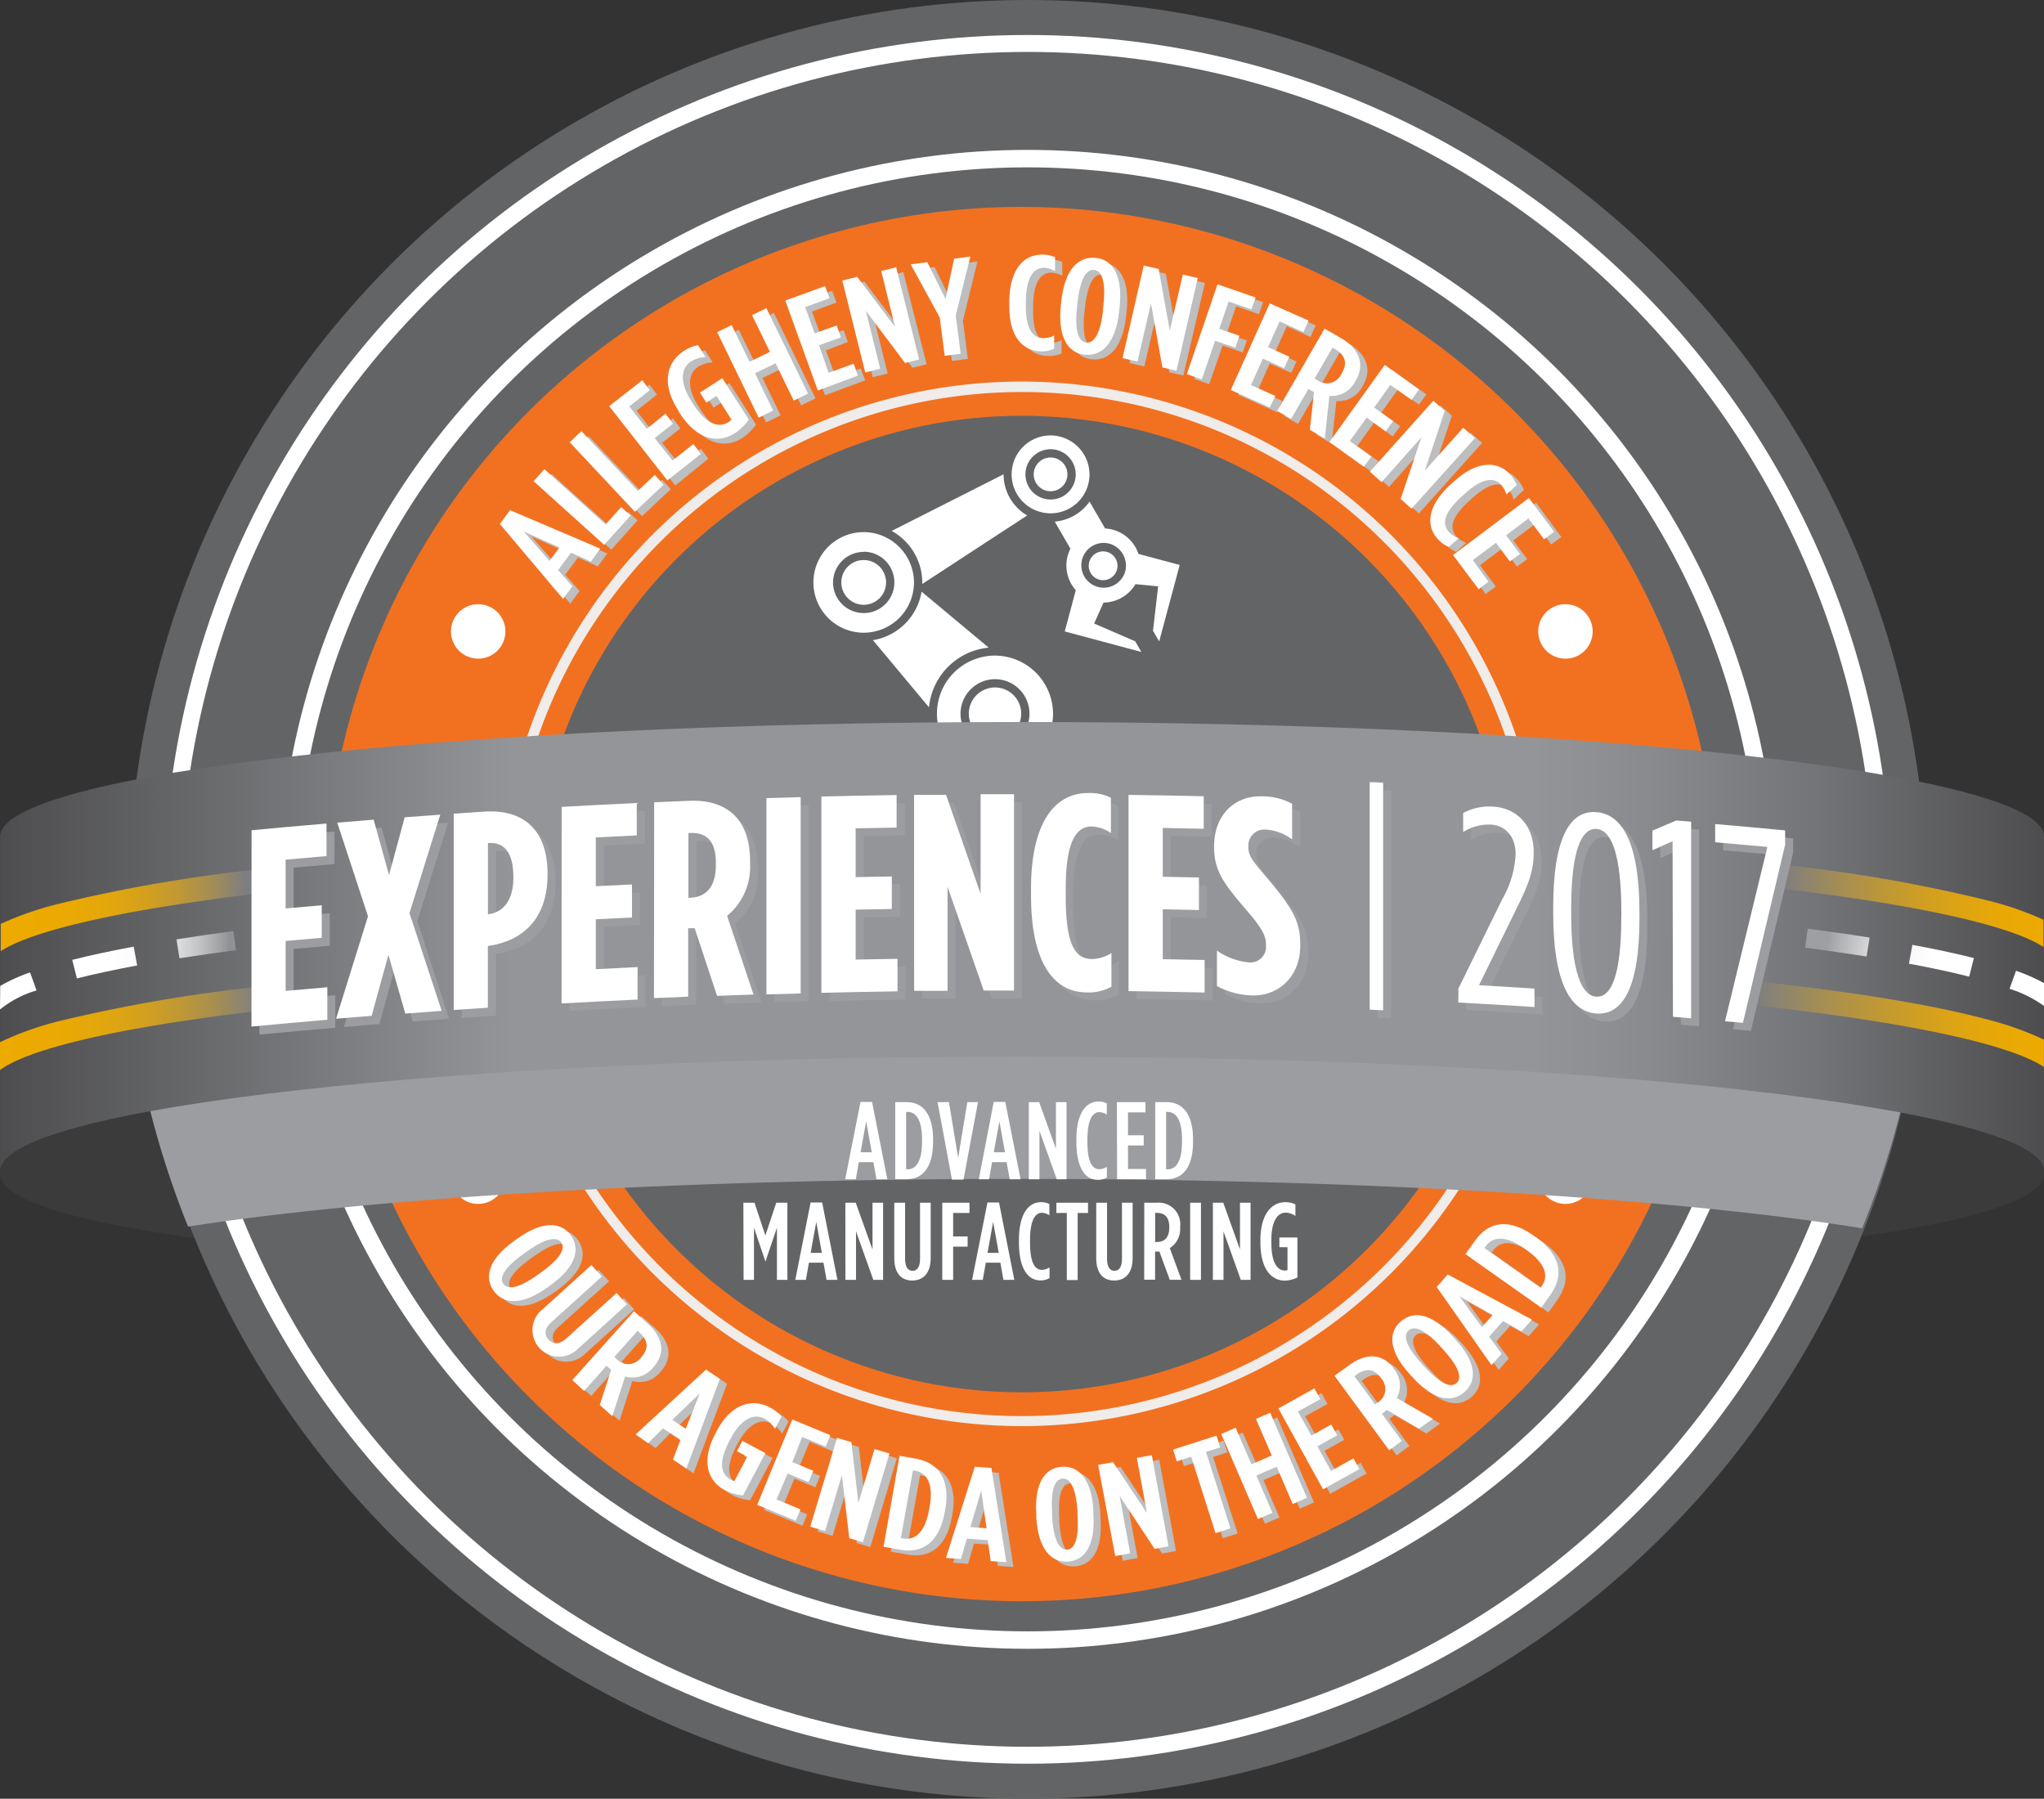 <svg xmlns="http://www.w3.org/2000/svg" xmlns:xlink="http://www.w3.org/1999/xlink" viewBox="0 0 274 241.08"><rect x="0" y="0" width="274" height="241.08" fill="#333333" stroke="none"/><defs><style>.cls-1{isolation:isolate;}.cls-2{fill:#3b3b3c;}.cls-3{fill:#636466;}.cls-4,.cls-5{fill:#fff;}.cls-5{fill-rule:evenodd;}.cls-6{fill:#f27121;}.cls-7{fill:#efecea;}.cls-10,.cls-8{mix-blend-mode:multiply;}.cls-9{fill:#bcbec0;}.cls-10,.cls-19{fill:#9b9da0;}.cls-11{fill:url(#linear-gradient);}.cls-12{fill:url(#linear-gradient-2);}.cls-13{fill:url(#linear-gradient-3);}.cls-14{fill:url(#linear-gradient-4);}.cls-15{fill:url(#linear-gradient-5);}.cls-16{fill:url(#linear-gradient-6);}.cls-17{fill:url(#linear-gradient-7);}.cls-18{fill:url(#linear-gradient-8);}.cls-20{fill:url(#linear-gradient-9);}.cls-21{fill:url(#linear-gradient-10);}.cls-22{fill:url(#linear-gradient-11);}</style><linearGradient id="linear-gradient" x1="0.81" y1="127.88" x2="274.72" y2="127.88" gradientUnits="userSpaceOnUse"><stop offset="0" stop-color="#4d4d4f"/><stop offset="0.25" stop-color="#939598"/><stop offset="0.75" stop-color="#939598"/><stop offset="0.8" stop-color="#8a8c8f"/><stop offset="0.89" stop-color="#737477"/><stop offset="1" stop-color="#4d4d4f"/><stop offset="1" stop-color="#4d4d4f"/></linearGradient><linearGradient id="linear-gradient-2" x1="245.77" y1="127.27" x2="259.86" y2="129.62" gradientUnits="userSpaceOnUse"><stop offset="0" stop-color="#9d9fa2"/><stop offset="0.13" stop-color="#b2b4b6"/><stop offset="0.37" stop-color="#d4d4d6"/><stop offset="0.61" stop-color="#ececed"/><stop offset="0.82" stop-color="#fafafa"/><stop offset="1" stop-color="#fff"/></linearGradient><linearGradient id="linear-gradient-3" x1="245.79" y1="127.15" x2="259.88" y2="129.5" xlink:href="#linear-gradient-2"/><linearGradient id="linear-gradient-4" x1="245.49" y1="128.92" x2="259.59" y2="131.27" xlink:href="#linear-gradient-2"/><linearGradient id="linear-gradient-5" x1="239.57" y1="122.53" x2="274.73" y2="122.53" gradientUnits="userSpaceOnUse"><stop offset="0" stop-color="#7d7e81"/><stop offset="0.03" stop-color="#83807a"/><stop offset="0.25" stop-color="#a98f4f"/><stop offset="0.46" stop-color="#c69b2c"/><stop offset="0.66" stop-color="#dca314"/><stop offset="0.85" stop-color="#e9a805"/><stop offset="1" stop-color="#edaa00"/></linearGradient><linearGradient id="linear-gradient-6" x1="235.95" y1="138.3" x2="274.79" y2="138.3" gradientUnits="userSpaceOnUse"><stop offset="0" stop-color="#7d7e81"/><stop offset="0.23" stop-color="#a58e53"/><stop offset="0.46" stop-color="#c49a2f"/><stop offset="0.67" stop-color="#dba315"/><stop offset="0.85" stop-color="#e8a805"/><stop offset="1" stop-color="#edaa00"/></linearGradient><linearGradient id="linear-gradient-7" x1="33.7" y1="123.01" x2="4.23" y2="123.01" gradientUnits="userSpaceOnUse"><stop offset="0" stop-color="#7d7e81"/><stop offset="0.03" stop-color="#858178"/><stop offset="0.16" stop-color="#a58e53"/><stop offset="0.3" stop-color="#bf9835"/><stop offset="0.45" stop-color="#d3a01e"/><stop offset="0.61" stop-color="#e2a60d"/><stop offset="0.78" stop-color="#eaa903"/><stop offset="1" stop-color="#edaa00"/></linearGradient><linearGradient id="linear-gradient-8" x1="35.26" y1="138.82" x2="1.17" y2="138.82" gradientUnits="userSpaceOnUse"><stop offset="0" stop-color="#7d7e81"/><stop offset="0.03" stop-color="#868277"/><stop offset="0.16" stop-color="#a58e52"/><stop offset="0.3" stop-color="#bf9834"/><stop offset="0.45" stop-color="#d4a01d"/><stop offset="0.6" stop-color="#e2a60d"/><stop offset="0.78" stop-color="#eaa903"/><stop offset="1" stop-color="#edaa00"/></linearGradient><linearGradient id="linear-gradient-9" x1="31.74" y1="130.04" x2="15.84" y2="130.04" gradientUnits="userSpaceOnUse"><stop offset="0.01" stop-color="#8f9194"/><stop offset="0.07" stop-color="#9c9ea1"/><stop offset="0.25" stop-color="#c0c1c2"/><stop offset="0.44" stop-color="#dbdcdd"/><stop offset="0.62" stop-color="#efeff0"/><stop offset="0.81" stop-color="#fbfbfb"/><stop offset="1" stop-color="#fff"/></linearGradient><linearGradient id="linear-gradient-10" x1="31.74" y1="133.85" x2="15.84" y2="133.85" xlink:href="#linear-gradient-9"/><linearGradient id="linear-gradient-11" x1="31.74" y1="127.65" x2="15.84" y2="127.65" xlink:href="#linear-gradient-9"/></defs><title>ExperiencesIcon_AdvMan</title><g class="cls-1"><g id="Layer_1" data-name="Layer 1"><path class="cls-2" d="M.81,158.39c0,8.49,61.32,14.13,137,14.13s137-5.64,137-14.13v-44.8c0,8.49-61.32,15.36-137,15.36s-137-6.87-137-15.36Z" transform="translate(-0.79 -1.03)"/><circle class="cls-3" cx="137.75" cy="120.54" r="120.54"/><circle class="cls-4" cx="137.75" cy="120.54" r="115.85"/><circle class="cls-3" cx="137.75" cy="120.54" r="113.58"/><circle class="cls-4" cx="137.75" cy="120.54" r="100.45"/><circle class="cls-3" cx="137.75" cy="120.54" r="98.11"/><path class="cls-5" d="M146.83,68.23l2.1,3.63a5,5,0,0,1,4.47,3.41l5.53,1.48L156.18,87l-.83-1.43.69-5.95L153,79.32a5,5,0,0,1-4.28,2.47l-1.26,2.81,5.5,2.38.83,1.43-10.27-2.75L145,80.14a5,5,0,0,1-.72-5.57l-2.1-3.63a6.37,6.37,0,0,0,4.68-2.7Zm-5.21-8.84a5.22,5.22,0,1,0,5.22,5.22,5.25,5.25,0,0,0-5.22-5.22Zm0,1.85a3.37,3.37,0,1,1-3.37,3.37,3.38,3.38,0,0,1,3.37-3.37Zm0,1.11a2.26,2.26,0,1,1-2.26,2.26,2.26,2.26,0,0,1,2.26-2.26ZM134.17,88.9a7.78,7.78,0,1,0,7.78,7.78,7.82,7.82,0,0,0-7.78-7.78Zm0,3.16a4.62,4.62,0,1,1-4.62,4.62,4.64,4.64,0,0,1,4.62-4.62Zm0,1.11a3.51,3.51,0,1,1-3.51,3.51,3.52,3.52,0,0,1,3.51-3.51Zm-15.84,15.69H150v4.66H118.33v-4.66Zm23.47-7.62L145,107.8H123.35l3.19-6.56a8.89,8.89,0,0,0,15.27,0ZM116.57,72.35a6.74,6.74,0,1,0,6.74,6.74,6.77,6.77,0,0,0-6.74-6.74Zm0,2.63a4.11,4.11,0,1,1-4.11,4.11A4.12,4.12,0,0,1,116.57,75Zm0,1.11a3,3,0,1,1-3,3,3,3,0,0,1,3-3Zm7.75,4.23,9,7.51a8.9,8.9,0,0,0-8,8l-7.51-9a7.89,7.89,0,0,0,6.52-6.52Zm14.16-10.2L124.42,79.3a7.91,7.91,0,0,0-4.1-7.11l15-7.59a6.38,6.38,0,0,0,3.19,5.53Zm11,3.77a3,3,0,1,0,2.15,3.72,3.06,3.06,0,0,0-2.15-3.72ZM149.17,75a1.93,1.93,0,1,0,1.36,2.36A1.94,1.94,0,0,0,149.17,75Z" transform="translate(-0.79 -1.03)"/><path class="cls-6" d="M137.77,28.76a93.44,93.44,0,1,0,93.44,93.44A93.55,93.55,0,0,0,137.77,28.76Zm0,158.88A65.44,65.44,0,1,1,203.2,122.2,65.44,65.44,0,0,1,137.77,187.64Z" transform="translate(-0.79 -1.03)"/><circle class="cls-4" cx="64.1" cy="84.63" r="3.65"/><circle class="cls-4" cx="209.85" cy="84.63" r="3.65"/><circle class="cls-4" cx="64.1" cy="157.71" r="3.65"/><circle class="cls-4" cx="209.85" cy="157.71" r="3.65"/><path class="cls-7" d="M137.77,53.57A68.63,68.63,0,1,1,69.13,122.2a68.71,68.71,0,0,1,68.63-68.63Zm0-1.4a70,70,0,1,0,70,70,70.11,70.11,0,0,0-70-70Z" transform="translate(-0.79 -1.03)"/><g class="cls-8"><path class="cls-9" d="M68.76,71.91l1.36-1.85,12.08,5.15-1.28,1.74-2.65-1.2-1.71,2.32,1.92,2.18-1.25,1.69Zm8,3.15L72,72.91l3.45,3.93Z" transform="translate(-0.79 -1.03)"/><path class="cls-9" d="M73.28,66.17l1.45-1.61,8.2,7.4L85,69.64l1.26,1.13L82.74,74.7Z" transform="translate(-0.79 -1.03)"/><path class="cls-9" d="M78.12,60.95l1.57-1.48,7.57,8,2.27-2.14L90.7,66.6l-3.85,3.62Z" transform="translate(-0.79 -1.03)"/><path class="cls-9" d="M83.41,56.1l4.44-3.51,1,1.33-2.74,2.17,2.35,3L91,57.12l1,1.33-2.45,1.94,2.4,3,2.79-2.21,1,1.33L91.31,66.1Z" transform="translate(-0.79 -1.03)"/><path class="cls-9" d="M92.86,57l-.22-.34c-2.24-3.49-1.59-6.41.8-7.95A5.21,5.21,0,0,1,95.32,48l1,1.59a4.2,4.2,0,0,0-1.91.58c-1.38.88-1.61,2.76,0,5.3l.29.46c1.85,2.9,3.56,3.13,4.72,2.38a1.69,1.69,0,0,0,.38-.33l-2-3.19-1.36.87-.86-1.35,3-1.93,3.55,5.55a6.68,6.68,0,0,1-1.87,1.82C98.07,61.15,95.22,60.71,92.86,57Z" transform="translate(-0.79 -1.03)"/><path class="cls-9" d="M97.89,46.19l1.94-.95,2.4,4.92L105,48.83l-2.4-4.92,1.92-.94,5.59,11.45-1.92.94-2.43-5L103,51.7l2.43,5-1.94.95Z" transform="translate(-0.79 -1.03)"/><path class="cls-9" d="M107,42,112.34,40l.58,1.59-3.28,1.19,1.29,3.56,2.94-1.07.58,1.59L111.51,48l1.32,3.64,3.35-1.22.58,1.59-5.38,2Z" transform="translate(-0.79 -1.03)"/><path class="cls-9" d="M114.66,39.27l2-.49,5.07,6.7L119.88,38l2-.5L125,49.85l-1.89.47-5.25-7,1.92,7.77-2,.5Z" transform="translate(-0.79 -1.03)"/><path class="cls-9" d="M127.73,44.24l-3.9-7.13,2.23-.29,2.44,4.93,1.15-5.4,2.17-.28L129.87,44l.66,5.13-2.14.28Z" transform="translate(-0.79 -1.03)"/><path class="cls-9" d="M137.06,42.39V42c.07-4.4,2.07-6.23,4.45-6.19a3.92,3.92,0,0,1,1.68.34l0,1.86a3.2,3.2,0,0,0-1.48-.44c-1.33,0-2.38,1.14-2.43,4.46v.44c-.06,3.44,1,4.51,2.31,4.53a3.38,3.38,0,0,0,1.51-.38l0,1.77a3.94,3.94,0,0,1-1.86.35C138.79,48.68,137,46.76,137.06,42.39Z" transform="translate(-0.79 -1.03)"/><path class="cls-9" d="M144,42.56,144,42c.47-4.27,2.29-6,4.59-5.79s3.69,2.39,3.22,6.65l-.06.54c-.47,4.27-2.29,6-4.59,5.79S143.52,46.83,144,42.56Zm5.64.62.06-.54c.36-3.27-.21-4.67-1.23-4.79s-1.88,1.13-2.24,4.4l-.06.54c-.36,3.27.21,4.67,1.23,4.79S149.27,46.46,149.63,43.19Z" transform="translate(-0.79 -1.03)"/><path class="cls-9" d="M155.07,37.26l2,.46L158.56,46l1.75-7.52,2,.47-2.89,12.41-1.89-.44L156,42.35l-1.81,7.8-2-.47Z" transform="translate(-0.79 -1.03)"/><path class="cls-9" d="M165,39.78l5.1,1.76-.55,1.6-3.06-1.06-1.26,3.66,2.7.93-.55,1.6-2.7-.93-1.79,5.18-2-.71Z" transform="translate(-0.79 -1.03)"/><path class="cls-9" d="M172,42.33l5.16,2.32-.69,1.54-3.19-1.43-1.55,3.45,2.85,1.28L173.89,51,171,49.76l-1.59,3.54,3.25,1.46L172,56.29l-5.22-2.35Z" transform="translate(-0.79 -1.03)"/><path class="cls-9" d="M179.31,45.72,181.47,47c2.34,1.35,3.38,3.4,2,5.75l-.06.11a3.59,3.59,0,0,1-3.48,1.92l-.62,5.7-2-1.16.55-5.06-.26-.13-.49-.28-2.32,4-1.87-1.08Zm-1,6.88a2.16,2.16,0,0,0,3.28-.84l.05-.09c.87-1.51.26-2.54-1-3.26l-.26-.15-2.4,4.16Z" transform="translate(-0.79 -1.03)"/><path class="cls-9" d="M187.39,50.59,192,53.89l-1,1.37-2.84-2-2.21,3.07,2.53,1.83-1,1.37L185,57.67l-2.27,3.14,2.89,2.08-1,1.37-4.64-3.35Z" transform="translate(-0.79 -1.03)"/><path class="cls-9" d="M193.89,55.38l1.53,1.37-2.67,8L197.9,59l1.56,1.4L191,69.85l-1.45-1.3,2.78-8.26-5.34,6-1.56-1.4Z" transform="translate(-0.79 -1.03)"/><path class="cls-9" d="M196.3,66.53l.3-.27c3.27-3,6-2.74,7.56-1a3.93,3.93,0,0,1,.9,1.45L203.68,68A3.2,3.2,0,0,0,203,66.6c-.89-1-2.46-1-4.92,1.26l-.32.29c-2.55,2.31-2.65,3.78-1.74,4.78a3.38,3.38,0,0,0,1.31.85L196,75a3.94,3.94,0,0,1-1.53-1.12C192.89,72.08,193.06,69.45,196.3,66.53Z" transform="translate(-0.79 -1.03)"/><path class="cls-9" d="M206.7,68.42,210.09,73l-1.36,1-2.09-2.8-3,2.27,1.87,2.5-1.36,1-1.87-2.5-3.1,2.32,2.13,2.85-1.36,1-3.43-4.58Z" transform="translate(-0.79 -1.03)"/></g><g class="cls-8"><path class="cls-9" d="M70.65,168l.43-.31c3.4-2.44,5.88-2.28,7.19-.45s.68,4.23-2.72,6.67l-.43.31c-3.4,2.44-5.88,2.28-7.19.45S67.25,170.45,70.65,168Zm3.23,4.49.43-.31c2.61-1.87,3.25-3.2,2.67-4s-2-.63-4.65,1.25l-.43.31c-2.61,1.87-3.25,3.2-2.67,4S71.27,174.38,73.88,172.51Z" transform="translate(-0.79 -1.03)"/><path class="cls-9" d="M74.41,177.22l6.62-6,1.4,1.55-6.74,6.09c-1,.87-1,1.7-.41,2.35s1.43.71,2.39-.15L84.42,175l1.38,1.53-6.62,6a3.56,3.56,0,1,1-4.77-5.28Z" transform="translate(-0.79 -1.03)"/><path class="cls-9" d="M86.74,177.42,88.55,179c2,1.76,2.55,3.92.79,5.89l-.08.09a3.51,3.51,0,0,1-3.7,1.14l-1.72,5.32L82.15,190l1.53-4.72-.22-.17-.41-.37-3,3.38-1.57-1.4Zm-2.36,6.36a2.11,2.11,0,0,0,3.3-.15l.07-.08c1.13-1.27.75-2.38-.3-3.31l-.22-.2-3.12,3.5Z" transform="translate(-0.79 -1.03)"/><path class="cls-9" d="M96.39,185.25l1.86,1.25-4.49,12L92,197.31l1-2.63-2.33-1.57-2,2L87,193.94Zm-2.72,7.94,1.88-4.74L91.87,192Z" transform="translate(-0.79 -1.03)"/><path class="cls-9" d="M97.66,193.8l.18-.35c1.9-3.57,4.69-4.42,7.13-3.12a5.07,5.07,0,0,1,1.54,1.22l-.87,1.63a4.08,4.08,0,0,0-1.4-1.35c-1.41-.75-3.11,0-4.49,2.56l-.25.47c-1.57,3-1,4.52.23,5.15a1.64,1.64,0,0,0,.47.17l1.73-3.26-1.39-.74.73-1.38,3.08,1.64-3,5.67a6.52,6.52,0,0,1-2.44-.71C96.65,200.19,95.66,197.56,97.66,193.8Z" transform="translate(-0.79 -1.03)"/><path class="cls-9" d="M108,191.93l5.1,2.11-.63,1.53-3.15-1.3-1.41,3.41,2.81,1.16-.63,1.53-2.81-1.16-1.44,3.49L109,204l-.63,1.53-5.16-2.13Z" transform="translate(-0.79 -1.03)"/><path class="cls-9" d="M114,194.39l1.92.57.94,8.14,2.16-7.21,2,.59-3.56,11.9-1.82-.54-1-8.44-2.24,7.48-2-.59Z" transform="translate(-0.79 -1.03)"/><path class="cls-9" d="M122.33,196.8l2.2.39c3.1.55,4.63,2.88,3.93,6.81l-.07.38c-.7,3.93-2.94,5.59-6,5l-2.2-.39Zm.49,11.08c1.51.27,2.91-.69,3.48-3.87l.07-.38c.57-3.18-.44-4.57-1.95-4.83l-.29-.05-1.62,9.08Z" transform="translate(-0.79 -1.03)"/><path class="cls-9" d="M132.42,198.27l2.23.16,2,12.63-2.1-.15-.39-2.8-2.8-.2-.8,2.72-2-.15Zm1.58,8.24-.72-5.05-1.45,4.89Z" transform="translate(-0.79 -1.03)"/><path class="cls-9" d="M140.67,205.13l0-.53c-.28-4.18,1.17-6.19,3.42-6.34s4,1.66,4.23,5.84l0,.53c.28,4.18-1.17,6.19-3.42,6.34S140.95,209.31,140.67,205.13Zm5.52-.37,0-.53c-.21-3.2-1-4.45-2-4.38s-1.61,1.41-1.4,4.61l0,.53c.21,3.2,1,4.45,2,4.38S146.4,208,146.19,204.77Z" transform="translate(-0.79 -1.03)"/><path class="cls-9" d="M149,198l2-.36,4.54,6.82-1.35-7.4,2-.37,2.24,12.22-1.86.34-4.69-7.08,1.41,7.68-2,.37Z" transform="translate(-0.79 -1.03)"/><path class="cls-9" d="M161.43,196.91l-1.93.62L159,196l5.82-1.87.5,1.57-1.91.61,3.29,10.25-2,.64Z" transform="translate(-0.79 -1.03)"/><path class="cls-9" d="M165.46,193.88l1.93-.84,2.12,4.9,2.72-1.18-2.12-4.9L172,191l4.93,11.4-1.91.83-2.15-5-2.72,1.18,2.15,5-1.94.84Z" transform="translate(-0.79 -1.03)"/><path class="cls-9" d="M173.12,190.44l4.82-2.68.8,1.44-3,1.66,1.8,3.22,2.66-1.48L181,194l-2.66,1.48,1.84,3.3,3-1.69.8,1.44-4.87,2.71Z" transform="translate(-0.79 -1.03)"/><path class="cls-9" d="M180.64,186.06l2-1.43c2.13-1.56,4.37-1.68,5.93.45l.07.1a3.5,3.5,0,0,1,.35,3.86l4.84,2.79L192,193.16l-4.3-2.48-.21.18-.45.33,2.67,3.65-1.7,1.25Zm5.73,3.63a2.11,2.11,0,0,0,.54-3.26l-.06-.09c-1-1.37-2.17-1.23-3.3-.4l-.24.18,2.77,3.78Z" transform="translate(-0.79 -1.03)"/><path class="cls-9" d="M191.14,186.31l-.36-.39c-2.83-3.09-3-5.57-1.29-7.09s4.12-1.17,6.95,1.92l.36.39c2.83,3.09,3,5.57,1.29,7.09S194,189.4,191.14,186.31Zm4.09-3.74-.36-.39c-2.17-2.37-3.56-2.85-4.3-2.18s-.38,2.11,1.78,4.48l.36.39c2.17,2.37,3.56,2.85,4.3,2.18S197.4,184.94,195.23,182.57Z" transform="translate(-0.79 -1.03)"/><path class="cls-9" d="M194.34,174.16l1.48-1.67,11.28,6.05-1.4,1.58-2.47-1.39-1.86,2.1,1.68,2.28-1.36,1.53Zm7.51,3.76-4.45-2.5,3,4.12Z" transform="translate(-0.79 -1.03)"/><path class="cls-9" d="M198.2,169.76l1.29-1.82c1.82-2.57,4.58-3,7.84-.66l.32.23c3.26,2.31,3.8,5,2,7.61l-1.29,1.82ZM208.44,174c.89-1.25.62-2.93-2-4.8l-.32-.23c-2.63-1.87-4.32-1.55-5.2-.3l-.17.24,7.53,5.33Z" transform="translate(-0.79 -1.03)"/></g><path class="cls-10" d="M17.25,122A120.57,120.57,0,0,0,26,165.43c25-3.87,65.59-6.39,111.48-6.39,46.78,0,88.1,2.62,112.93,6.62a120.55,120.55,0,0,0,8.81-43.34c-23-4.91-68.88-8.25-121.74-8.25C85.74,114.07,40.72,117.27,17.25,122Z" transform="translate(-0.79 -1.03)"/><path class="cls-11" d="M.81,113.16c0-8.48,61.32-15.36,137-15.36s137,6.88,137,15.36V158c0-8.49-61.32-15.36-137-15.36S.81,149.47.81,158Z" transform="translate(-0.79 -1.03)"/><path class="cls-4" d="M67.8,71.26l1.36-1.85,12.08,5.15L80,76.31l-2.65-1.2L75.6,77.43l1.92,2.18L76.27,81.3Zm8,3.15L71,72.27l3.45,3.93Z" transform="translate(-0.79 -1.03)"/><path class="cls-4" d="M72.32,65.53l1.45-1.61,8.2,7.4L84.06,69l1.26,1.13-3.54,3.92Z" transform="translate(-0.79 -1.03)"/><path class="cls-4" d="M77.16,60.3l1.57-1.48,7.57,8,2.27-2.14L89.74,66l-3.85,3.62Z" transform="translate(-0.79 -1.03)"/><path class="cls-4" d="M82.45,55.46,86.89,52l1,1.33-2.74,2.17,2.35,3L90,56.48l1,1.33-2.45,1.94,2.4,3,2.79-2.21,1,1.33-4.49,3.55Z" transform="translate(-0.79 -1.03)"/><path class="cls-4" d="M91.9,56.39,91.69,56c-2.24-3.49-1.59-6.41.8-7.95a5.21,5.21,0,0,1,1.87-.76l1,1.59a4.2,4.2,0,0,0-1.91.58c-1.38.88-1.61,2.76,0,5.3l.29.46c1.85,2.9,3.56,3.13,4.72,2.38a1.69,1.69,0,0,0,.38-.33l-2-3.19L95.48,55l-.86-1.35,3-1.93,3.55,5.55a6.68,6.68,0,0,1-1.87,1.82C97.11,60.51,94.26,60.06,91.9,56.39Z" transform="translate(-0.79 -1.03)"/><path class="cls-4" d="M96.93,45.55l1.94-.95,2.4,4.92L104,48.19l-2.4-4.92,1.92-.94,5.59,11.45-1.92.94-2.43-5L102,51.06l2.43,5-1.94.95Z" transform="translate(-0.79 -1.03)"/><path class="cls-4" d="M106.06,41.31l5.32-1.93L112,41l-3.28,1.19L110,45.72l2.94-1.07.58,1.59-2.94,1.07L111.87,51l3.35-1.22.58,1.59-5.38,2Z" transform="translate(-0.79 -1.03)"/><path class="cls-4" d="M113.7,38.63l2-.49,5.07,6.7-1.85-7.49,2-.5L124,49.21l-1.89.47-5.25-7,1.92,7.77-2,.5Z" transform="translate(-0.79 -1.03)"/><path class="cls-4" d="M126.77,43.59l-3.9-7.13,2.23-.29,2.44,4.93,1.15-5.4,2.17-.28-1.95,7.89.66,5.13-2.14.28Z" transform="translate(-0.79 -1.03)"/><path class="cls-4" d="M136.09,41.75v-.4c.07-4.4,2.07-6.23,4.45-6.19a3.92,3.92,0,0,1,1.68.34l0,1.86a3.2,3.2,0,0,0-1.48-.44c-1.33,0-2.38,1.14-2.43,4.46v.44c-.06,3.44,1,4.51,2.31,4.53A3.38,3.38,0,0,0,142.1,46l0,1.77a3.94,3.94,0,0,1-1.86.35C137.83,48,136,46.12,136.09,41.75Z" transform="translate(-0.79 -1.03)"/><path class="cls-4" d="M143,41.92l.06-.54c.47-4.27,2.29-6,4.59-5.79s3.69,2.39,3.22,6.65l-.06.54c-.47,4.27-2.29,6-4.59,5.79S142.56,46.19,143,41.92Zm5.64.62.06-.54c.36-3.27-.21-4.67-1.23-4.79s-1.88,1.13-2.24,4.4l-.06.54c-.36,3.27.21,4.67,1.23,4.79S148.31,45.82,148.67,42.54Z" transform="translate(-0.79 -1.03)"/><path class="cls-4" d="M154.11,36.62l2,.46,1.49,8.27,1.75-7.52,2,.47L158.5,50.72l-1.89-.44-1.53-8.58-1.81,7.8-2-.47Z" transform="translate(-0.79 -1.03)"/><path class="cls-4" d="M164,39.14l5.1,1.76-.55,1.6-3.06-1.06-1.26,3.66,2.7.93-.55,1.6-2.7-.93-1.79,5.18-2-.71Z" transform="translate(-0.79 -1.03)"/><path class="cls-4" d="M171,41.69,176.2,44l-.69,1.54-3.19-1.43-1.55,3.45,2.85,1.28-.69,1.54-2.85-1.28-1.59,3.54,3.25,1.46L171,55.65l-5.22-2.35Z" transform="translate(-0.79 -1.03)"/><path class="cls-4" d="M178.35,45.08l2.16,1.24c2.34,1.35,3.38,3.4,2,5.75l-.06.11A3.59,3.59,0,0,1,179,54.1l-.62,5.7-2-1.16.55-5.06-.26-.13-.49-.28-2.32,4L172,56.11Zm-1,6.88a2.16,2.16,0,0,0,3.28-.84l.05-.09c.87-1.51.26-2.54-1-3.26l-.26-.15L177,51.77Z" transform="translate(-0.79 -1.03)"/><path class="cls-4" d="M186.42,49.94,191,53.25l-1,1.37-2.84-2L185,55.65l2.53,1.83-1,1.37L184,57l-2.27,3.14,2.89,2.08-1,1.37L179,60.28Z" transform="translate(-0.79 -1.03)"/><path class="cls-4" d="M192.93,54.74l1.53,1.37-2.67,8,5.15-5.75,1.56,1.4L190,69.21l-1.45-1.3,2.78-8.26-5.34,6-1.56-1.4Z" transform="translate(-0.79 -1.03)"/><path class="cls-4" d="M195.34,65.88l.3-.27c3.27-3,6-2.74,7.56-1a3.93,3.93,0,0,1,.9,1.45l-1.38,1.24A3.2,3.2,0,0,0,202,66c-.89-1-2.46-1-4.92,1.26l-.32.29c-2.55,2.31-2.65,3.78-1.74,4.78a3.38,3.38,0,0,0,1.31.85L195,74.33a3.94,3.94,0,0,1-1.53-1.12C191.92,71.44,192.1,68.81,195.34,65.88Z" transform="translate(-0.79 -1.03)"/><path class="cls-4" d="M205.74,67.78l3.39,4.53-1.36,1-2.09-2.8-3,2.27,1.87,2.5-1.36,1-1.87-2.5-3.1,2.32L200.32,79,199,80l-3.43-4.58Z" transform="translate(-0.79 -1.03)"/><path class="cls-4" d="M69.69,167.37l.43-.31c3.4-2.44,5.88-2.28,7.19-.45s.68,4.23-2.72,6.67l-.43.31c-3.4,2.44-5.88,2.28-7.19.45S66.29,169.81,69.69,167.37Zm3.23,4.49.43-.31c2.61-1.87,3.25-3.2,2.67-4s-2-.63-4.65,1.25l-.43.31c-2.61,1.87-3.25,3.2-2.67,4S70.31,173.74,72.92,171.86Z" transform="translate(-0.79 -1.03)"/><path class="cls-4" d="M73.45,176.58l6.62-6,1.4,1.55-6.74,6.09c-1,.87-1,1.7-.41,2.35s1.43.71,2.39-.15l6.74-6.09,1.38,1.53-6.62,6a3.56,3.56,0,1,1-4.77-5.28Z" transform="translate(-0.79 -1.03)"/><path class="cls-4" d="M85.77,176.78l1.81,1.62c2,1.76,2.55,3.92.79,5.89l-.08.09a3.51,3.51,0,0,1-3.7,1.14l-1.72,5.32-1.68-1.5,1.53-4.72-.22-.17-.41-.37-3,3.38L77.51,186Zm-2.36,6.36a2.11,2.11,0,0,0,3.3-.15l.07-.08c1.13-1.27.75-2.38-.3-3.31l-.22-.2-3.12,3.5Z" transform="translate(-0.79 -1.03)"/><path class="cls-4" d="M95.43,184.6l1.86,1.25-4.49,12L91,196.66l1-2.63-2.33-1.57-2,2L86,193.29Zm-2.72,7.94,1.88-4.74-3.68,3.53Z" transform="translate(-0.79 -1.03)"/><path class="cls-4" d="M96.7,193.15l.18-.35c1.9-3.57,4.69-4.42,7.13-3.12a5.07,5.07,0,0,1,1.54,1.22l-.87,1.63a4.08,4.08,0,0,0-1.4-1.35c-1.41-.75-3.11,0-4.49,2.56l-.25.47c-1.57,3-1,4.52.23,5.15a1.64,1.64,0,0,0,.47.17l1.73-3.26-1.39-.74.73-1.38,3.08,1.64-3,5.67a6.52,6.52,0,0,1-2.44-.71C95.69,199.55,94.7,196.91,96.7,193.15Z" transform="translate(-0.79 -1.03)"/><path class="cls-4" d="M107,191.28l5.1,2.11-.63,1.53-3.15-1.3L107,197l2.81,1.16-.63,1.53-2.81-1.16L104.88,202l3.21,1.33-.63,1.53-5.16-2.13Z" transform="translate(-0.79 -1.03)"/><path class="cls-4" d="M113,193.75l1.92.57.94,8.14,2.16-7.21,2,.59-3.56,11.9-1.82-.54-1-8.44-2.24,7.48-2-.59Z" transform="translate(-0.79 -1.03)"/><path class="cls-4" d="M121.37,196.15l2.2.39c3.1.55,4.63,2.88,3.93,6.81l-.07.38c-.7,3.93-2.94,5.59-6,5l-2.2-.39Zm.49,11.08c1.51.27,2.91-.69,3.48-3.87l.07-.38c.57-3.18-.44-4.57-1.95-4.83l-.29-.05-1.62,9.08Z" transform="translate(-0.79 -1.03)"/><path class="cls-4" d="M131.46,197.62l2.23.16,2,12.63-2.1-.15-.39-2.8-2.8-.2-.8,2.72-2-.15Zm1.58,8.24-.72-5.05-1.45,4.89Z" transform="translate(-0.79 -1.03)"/><path class="cls-4" d="M139.71,204.49l0-.53c-.28-4.18,1.17-6.19,3.42-6.34s4,1.66,4.23,5.84l0,.53c.28,4.18-1.17,6.19-3.42,6.34S140,208.67,139.71,204.49Zm5.52-.37,0-.53c-.21-3.2-1-4.45-2-4.38s-1.61,1.41-1.4,4.61l0,.53c.21,3.2,1,4.45,2,4.38S145.44,207.33,145.23,204.12Z" transform="translate(-0.79 -1.03)"/><path class="cls-4" d="M148,197.37l2-.36,4.54,6.82-1.35-7.4,2-.37,2.24,12.22-1.86.34-4.69-7.08,1.41,7.68-2,.37Z" transform="translate(-0.79 -1.03)"/><path class="cls-4" d="M160.47,196.27l-1.93.62-.5-1.57,5.82-1.87.5,1.57-1.91.61,3.29,10.25-2,.64Z" transform="translate(-0.79 -1.03)"/><path class="cls-4" d="M164.5,193.23l1.93-.84,2.12,4.9,2.72-1.18-2.12-4.9,1.91-.83,4.93,11.4-1.91.83-2.15-5-2.72,1.18,2.15,5-1.94.84Z" transform="translate(-0.79 -1.03)"/><path class="cls-4" d="M172.16,189.8l4.82-2.68.8,1.44-3,1.66,1.8,3.22,2.66-1.48.8,1.44-2.66,1.48,1.84,3.3,3-1.69.8,1.44-4.87,2.71Z" transform="translate(-0.79 -1.03)"/><path class="cls-4" d="M179.68,185.42l2-1.43c2.13-1.56,4.37-1.68,5.93.45l.07.1a3.5,3.5,0,0,1,.35,3.86l4.84,2.79L191,192.51,186.7,190l-.21.18-.45.33,2.67,3.65-1.7,1.25Zm5.73,3.63a2.11,2.11,0,0,0,.54-3.26l-.06-.09c-1-1.37-2.17-1.23-3.3-.4l-.24.18,2.77,3.78Z" transform="translate(-0.79 -1.03)"/><path class="cls-4" d="M190.18,185.66l-.36-.39c-2.83-3.09-3-5.57-1.29-7.09s4.12-1.17,6.95,1.92l.36.39c2.83,3.09,3,5.57,1.29,7.09S193,188.75,190.18,185.66Zm4.09-3.74-.36-.39c-2.17-2.37-3.56-2.85-4.3-2.18s-.38,2.11,1.78,4.48l.36.39c2.17,2.37,3.56,2.85,4.3,2.18S196.43,184.3,194.27,181.93Z" transform="translate(-0.79 -1.03)"/><path class="cls-4" d="M193.38,173.52l1.48-1.67,11.28,6.05-1.4,1.58-2.47-1.39-1.86,2.1,1.68,2.28L200.73,184Zm7.51,3.76-4.45-2.5,3,4.12Z" transform="translate(-0.79 -1.03)"/><path class="cls-4" d="M197.24,169.12l1.29-1.82c1.82-2.57,4.58-3,7.84-.66l.32.23c3.26,2.31,3.8,5,2,7.61l-1.29,1.82Zm10.23,4.28c.89-1.25.62-2.93-2-4.8l-.32-.23c-2.63-1.87-4.32-1.55-5.2-.3l-.17.24,7.53,5.33Z" transform="translate(-0.79 -1.03)"/><path class="cls-4" d="M116.14,148.72h1.55l2.05,10.37h-1.46l-.41-2.3h-1.95l-.41,2.3h-1.42Zm1.51,6.75-.75-4.15-.75,4.15Z" transform="translate(-0.79 -1.03)"/><path class="cls-4" d="M120.8,148.75h1.55c2.19,0,3.52,1.68,3.52,5v.33c0,3.32-1.33,5-3.52,5H120.8Zm1.68,9c1.06,0,1.91-1,1.91-3.68v-.33c0-2.69-.86-3.68-1.92-3.68h-.21v7.68Z" transform="translate(-0.79 -1.03)"/><path class="cls-4" d="M126.47,148.75H128l1.23,7.47,1.23-7.47h1.43l-1.94,10.38H128.4Z" transform="translate(-0.79 -1.03)"/><path class="cls-4" d="M134,148.72h1.55l2.05,10.37h-1.46l-.41-2.3h-1.95l-.41,2.3H132Zm1.51,6.75-.75-4.15-.75,4.15Z" transform="translate(-0.79 -1.03)"/><path class="cls-4" d="M138.7,148.75h1.39l2.25,6.26v-6.26h1.42v10.34h-1.31l-2.32-6.5v6.5H138.7Z" transform="translate(-0.79 -1.03)"/><path class="cls-4" d="M145.08,154.08v-.33c0-3.57,1.33-5.08,2.94-5.08a2.27,2.27,0,0,1,1.14.25v1.51a1.89,1.89,0,0,0-1-.34c-.9,0-1.6,1-1.6,3.65v.35c0,2.79.7,3.65,1.61,3.65a2,2,0,0,0,1-.32v1.43a2.29,2.29,0,0,1-1.26.31C146.32,159.16,145.08,157.62,145.08,154.08Z" transform="translate(-0.79 -1.03)"/><path class="cls-4" d="M150.51,148.75h3.83v1.37H152v3.07h2.11v1.37H152v3.15h2.41v1.37h-3.87Z" transform="translate(-0.79 -1.03)"/><path class="cls-4" d="M155.65,148.75h1.55c2.19,0,3.52,1.68,3.52,5v.33c0,3.32-1.33,5-3.52,5h-1.55Zm1.68,9c1.06,0,1.91-1,1.91-3.68v-.33c0-2.69-.86-3.68-1.92-3.68h-.21v7.68Z" transform="translate(-0.79 -1.03)"/><path class="cls-4" d="M100.44,162.23h1.49l1.46,4.39,1.46-4.39h1.49v10.34h-1.4v-7l-1.54,4.55h0l-1.54-4.55v7h-1.39Z" transform="translate(-0.79 -1.03)"/><path class="cls-4" d="M109.45,162.2H111l2.05,10.37h-1.46l-.41-2.3h-1.95l-.41,2.3h-1.42Zm1.51,6.75-.75-4.15-.75,4.15Z" transform="translate(-0.79 -1.03)"/><path class="cls-4" d="M114.11,162.23h1.39l2.25,6.26v-6.26h1.42v10.34h-1.31l-2.32-6.5v6.5h-1.42Z" transform="translate(-0.79 -1.03)"/><path class="cls-4" d="M120.67,169.66v-7.43h1.45v7.56c0,1.08.41,1.57,1,1.57s1-.49,1-1.57v-7.56h1.43v7.43c0,2-1,3-2.47,3S120.67,171.69,120.67,169.66Z" transform="translate(-0.79 -1.03)"/><path class="cls-4" d="M127.1,162.23h3.65v1.37h-2.19v3.15h1.94v1.37h-1.94v4.45H127.1Z" transform="translate(-0.79 -1.03)"/><path class="cls-4" d="M133.16,162.2h1.55l2.05,10.37H135.3l-.41-2.3h-1.95l-.41,2.3H131.1Zm1.51,6.75-.75-4.15-.75,4.15Z" transform="translate(-0.79 -1.03)"/><path class="cls-4" d="M137.38,167.56v-.32c0-3.58,1.33-5.08,2.94-5.08a2.27,2.27,0,0,1,1.14.25v1.51a1.91,1.91,0,0,0-1-.34c-.9,0-1.59,1-1.59,3.65v.35c0,2.79.69,3.65,1.61,3.65a2,2,0,0,0,1-.33v1.43a2.3,2.3,0,0,1-1.25.31C138.62,172.64,137.38,171.1,137.38,167.56Z" transform="translate(-0.79 -1.03)"/><path class="cls-4" d="M143.8,163.6h-1.4v-1.37h4.24v1.37h-1.39v9H143.8Z" transform="translate(-0.79 -1.03)"/><path class="cls-4" d="M147.74,169.66v-7.43h1.45v7.56c0,1.08.41,1.57,1,1.57s1-.49,1-1.57v-7.56h1.43v7.43c0,2-1,3-2.47,3S147.74,171.69,147.74,169.66Z" transform="translate(-0.79 -1.03)"/><path class="cls-4" d="M154.18,162.23h1.68a2.89,2.89,0,0,1,3.13,3.22v.1a3,3,0,0,1-1.39,2.76l1.57,4.25H157.6l-1.39-3.78h-.58v3.77h-1.46Zm1.71,5.26c1,0,1.64-.59,1.64-1.92v-.09c0-1.42-.71-1.89-1.68-1.89h-.21v3.9Z" transform="translate(-0.79 -1.03)"/><path class="cls-4" d="M160.33,162.23h1.45v10.34h-1.45Z" transform="translate(-0.79 -1.03)"/><path class="cls-4" d="M163.38,162.23h1.39l2.24,6.26v-6.26h1.42v10.34h-1.31l-2.32-6.5v6.5h-1.42Z" transform="translate(-0.79 -1.03)"/><path class="cls-4" d="M169.75,167.56v-.32c0-3.37,1.43-5.08,3.35-5.08a3,3,0,0,1,1.34.3V164a2.5,2.5,0,0,0-1.3-.44c-1.11,0-1.92,1.18-1.92,3.63v.44c0,2.79.89,3.69,1.82,3.69a1,1,0,0,0,.34-.06v-3.07h-1.09v-1.3h2.42v5.35a3.88,3.88,0,0,1-1.73.43C171.21,172.65,169.75,171.1,169.75,167.56Z" transform="translate(-0.79 -1.03)"/><path class="cls-12" d="M265.39,129.44l-.63,2.49c-2.35-.6-5.07-1.18-8.08-1.74l.47-2.52C260.21,128.24,263,128.83,265.39,129.44Z" transform="translate(-0.79 -1.03)"/><path class="cls-13" d="M251.41,126.69l-.4,2.54c-2.56-.4-5.33-.8-8.23-1.18l.33-2.55C246,125.88,248.83,126.28,251.41,126.69Z" transform="translate(-0.79 -1.03)"/><path class="cls-14" d="M274.79,132.79a25.24,25.24,0,0,0-3.75-1.65l-.87,2.42a16,16,0,0,1,4.62,2.3Z" transform="translate(-0.79 -1.03)"/><path class="cls-15" d="M267,121.66A205.46,205.46,0,0,0,240.34,117l-.77,3.14c24.57,2.93,32.56,6.09,35.15,7.82v-3.66A43.38,43.38,0,0,0,267,121.66Z" transform="translate(-0.79 -1.03)"/><path class="cls-16" d="M267,137.62c-7.11-1.89-17.26-3.58-30.17-5h-.12l-.77,3.14.53.06c27.23,3.05,35.68,6.44,38.31,8.22v-3.67A42.73,42.73,0,0,0,267,137.62Z" transform="translate(-0.79 -1.03)"/><path class="cls-17" d="M36,117.48a208.67,208.67,0,0,0-27.39,4.7,43.38,43.38,0,0,0-7.72,2.68v3.66c2.59-1.72,10.57-4.88,35.1-7.81Z" transform="translate(-0.79 -1.03)"/><path class="cls-18" d="M8.85,137.86a41.31,41.31,0,0,0-8.06,2.86v3.73c2.18-1.65,9.65-5,35.25-8v-3.23A207.7,207.7,0,0,0,8.85,137.86Z" transform="translate(-0.79 -1.03)"/><g class="cls-8"><path class="cls-19" d="M35.58,113.38c4-.38,6-.56,10.05-.9v4.36l-5.48.48v6.54l4.84-.43v4.36l-4.84.43v6.69l5.59-.49v4.36c-4.07.35-6.1.53-10.17.91Z" transform="translate(-0.79 -1.03)"/><path class="cls-19" d="M51.19,124.91l-4.13-12.55,4.88-.4L54,119.39l2.1-7.75,4.77-.35-4.13,13.19L61,137.59l-4.88.36-2.22-7.84-2.25,8.18-4.77.39Z" transform="translate(-0.79 -1.03)"/><path class="cls-19" d="M62.68,111.16l4.09-.28c5-.33,8.49,2.18,8.49,8.35v.07c0,5.94-3.31,8.94-8,9.59h0v8.27l-4.58.31Q62.68,124.32,62.68,111.16Zm4.62,13.48c1.92-.24,3.38-1.72,3.38-4.91v-.07c0-3.35-1.28-4.7-3.27-4.57h-.15v9.55Z" transform="translate(-0.79 -1.03)"/><path class="cls-19" d="M77.15,110.25c4-.23,6-.33,10.07-.52v4.36l-5.49.27v6.54l4.85-.24V125l-4.85.24V132l5.6-.28V136c-4.08.19-6.11.3-10.19.52Q77.15,123.41,77.15,110.25Z" transform="translate(-0.79 -1.03)"/><path class="cls-19" d="M89.55,109.63l4.74-.2c4.7-.19,8.12,2.18,8.12,8.08v.34a8.51,8.51,0,0,1-3.08,7l3.54,10.55-4.89.17-3-9.06h-.08l-.79,0c0,3.67,0,5.5,0,9.17l-4.59.2Q89.55,122.78,89.55,109.63Zm4.81,12.8c2-.08,3.46-1.3,3.46-4.38v-.3c0-3.31-1.58-4.11-3.57-4h-.11v8.72Z" transform="translate(-0.79 -1.03)"/><path class="cls-19" d="M104.6,109.06l4.59-.13q0,13.16,0,26.31l-4.59.13Q104.6,122.21,104.6,109.06Z" transform="translate(-0.79 -1.03)"/><path class="cls-19" d="M112,108.86c4-.1,6-.14,10.08-.2V113l-5.49.1v6.54l4.85-.09v4.36l-4.85.09v6.69l5.61-.1V135c-4.08.06-6.12.1-10.2.2Q112,122,112,108.86Z" transform="translate(-0.79 -1.03)"/><path class="cls-19" d="M124.39,108.63l4.29,0,4.63,13.27V108.55h4.48q0,13.16,0,26.31h-4.06l-4.85-13.91v13.95l-4.48,0Z" transform="translate(-0.79 -1.03)"/><path class="cls-19" d="M140,122.14v-.9c0-9.25,3.42-12.89,7.71-12.85a6.35,6.35,0,0,1,3,.63v4.74a4.87,4.87,0,0,0-2.56-.89c-2,0-3.5,1.78-3.5,8.36v1c0,7,1.47,8.39,3.57,8.41a5.17,5.17,0,0,0,2.56-.8v4.51a6.35,6.35,0,0,1-3.39.76C143.24,135,140,131.32,140,122.14Z" transform="translate(-0.79 -1.03)"/><path class="cls-19" d="M153.14,108.64c4,.05,6.05.09,10.08.18,0,1.74,0,2.62,0,4.36l-5.49-.11v6.54l4.85.1v4.36l-4.85-.1c0,2.68,0,4,0,6.69l5.61.11v4.36c-4.08-.09-6.12-.13-10.2-.19Q153.14,121.79,153.14,108.64Z" transform="translate(-0.79 -1.03)"/><path class="cls-19" d="M165,134.27V129.5a8.76,8.76,0,0,0,4.14,1.57,2.09,2.09,0,0,0,2.44-2.18v-.08c0-1.2-.38-2.12-2.56-4.66-3.12-3.62-4.4-5.34-4.4-8.53v-.08c0-4.21,2.75-6.81,6.4-6.71a8.39,8.39,0,0,1,4.06,1v4.77a6.67,6.67,0,0,0-3.5-1.31,2.15,2.15,0,0,0-2.37,2.19v.07c0,1.24.38,1.7,2.56,4.28,3.61,4.28,4.4,5.93,4.4,8.94v.08c0,4.13-2.9,6.78-6.51,6.67A10.82,10.82,0,0,1,165,134.27Z" transform="translate(-0.79 -1.03)"/><path class="cls-19" d="M185.47,106.92l1.8.08q0,15.25,0,30.51l-1.8-.08Q185.47,122.18,185.47,106.92Z" transform="translate(-0.79 -1.03)"/><path class="cls-19" d="M197.36,134.6l5.83-11.89a13.37,13.37,0,0,0,1.84-6.17c0-2.26-1.32-3.8-3.31-3.92a6.4,6.4,0,0,0-3.72,1v-2.48a7.35,7.35,0,0,1,4-.86c3.27.19,5.45,2.59,5.45,6.08v.15c0,2.37-.71,4.24-2.18,7.19l-5.15,10.52c3,.17,4.46.26,7.44.45V137c-4.09-.26-6.13-.38-10.22-.6C197.36,135.71,197.36,135.34,197.36,134.6Z" transform="translate(-0.79 -1.03)"/><path class="cls-19" d="M210.06,124.5v-.83c0-9.28,2.25-13,5.78-12.72s5.78,4.22,5.78,13.47v.83c0,9.28-2.29,12.94-5.78,12.69S210.06,133.75,210.06,124.5Zm9.13.6v-.79c0-7.74-1.35-11-3.34-11.11s-3.38,2.85-3.38,10.59v.79c0,7.74,1.39,11,3.38,11.1S219.19,132.84,219.19,125.1Z" transform="translate(-0.79 -1.03)"/><path class="cls-19" d="M226.06,114.85l-2.7,1.21c0-1.05,0-1.58,0-2.63l3.19-1.36,2,.16q0,13.17,0,26.35l-2.44-.2Z" transform="translate(-0.79 -1.03)"/><path class="cls-19" d="M238.78,115.61l-7-.62v-2.44c3.75.32,5.63.49,9.38.85v1.92l-5.66,23.87-2.4-.21Z" transform="translate(-0.79 -1.03)"/></g><path class="cls-4" d="M34.51,112.31c4-.38,6-.56,10.05-.9v4.36l-5.48.48v6.54l4.84-.43v4.36l-4.84.43v6.69l5.59-.49v4.36c-4.07.35-6.1.53-10.17.91Z" transform="translate(-0.79 -1.03)"/><path class="cls-4" d="M50.12,123.84,46,111.29l4.88-.4,2.06,7.43,2.1-7.75,4.77-.35-4.13,13.19L60,136.52l-4.88.36L52.86,129l-2.25,8.18-4.77.39Z" transform="translate(-0.79 -1.03)"/><path class="cls-4" d="M61.61,110.09l4.09-.28c5-.33,8.49,2.18,8.49,8.35v.07c0,5.94-3.31,8.94-8,9.59h0v8.27l-4.58.31Q61.61,123.25,61.61,110.09Zm4.62,13.48c1.92-.24,3.38-1.72,3.38-4.91v-.07c0-3.35-1.28-4.7-3.27-4.57H66.2v9.55Z" transform="translate(-0.79 -1.03)"/><path class="cls-4" d="M76.08,109.18c4-.23,6-.33,10.07-.52V113l-5.49.27v6.54l4.85-.24V124l-4.85.24v6.69l5.6-.28V135c-4.08.19-6.11.3-10.19.52Q76.08,122.34,76.08,109.18Z" transform="translate(-0.79 -1.03)"/><path class="cls-4" d="M88.48,108.56l4.74-.2c4.7-.19,8.12,2.18,8.12,8.08v.34a8.51,8.51,0,0,1-3.08,7l3.54,10.55-4.89.17-3-9.06h-.08l-.79,0c0,3.67,0,5.5,0,9.17l-4.59.2Q88.48,121.71,88.48,108.56Zm4.81,12.8c2-.08,3.46-1.3,3.46-4.38v-.3c0-3.31-1.58-4.11-3.57-4h-.11v8.72Z" transform="translate(-0.79 -1.03)"/><path class="cls-4" d="M103.53,108l4.59-.13q0,13.16,0,26.31l-4.59.13Q103.53,121.14,103.53,108Z" transform="translate(-0.79 -1.03)"/><path class="cls-4" d="M110.9,107.79c4-.1,6-.14,10.08-.2v4.36l-5.49.1v6.54l4.85-.09v4.36l-4.85.09v6.69l5.61-.1v4.36c-4.08.06-6.12.1-10.2.2Q110.9,120.94,110.9,107.79Z" transform="translate(-0.79 -1.03)"/><path class="cls-4" d="M123.32,107.56l4.29,0,4.63,13.27V107.48h4.48q0,13.16,0,26.31h-4.06l-4.85-13.91v13.95l-4.48,0Z" transform="translate(-0.79 -1.03)"/><path class="cls-4" d="M139,121.07v-.9c0-9.25,3.42-12.89,7.71-12.85a6.35,6.35,0,0,1,3,.63v4.74a4.87,4.87,0,0,0-2.56-.89c-2,0-3.5,1.78-3.5,8.36v1c0,7,1.47,8.39,3.57,8.41a5.17,5.17,0,0,0,2.56-.8v4.51a6.35,6.35,0,0,1-3.39.76C142.17,134,139,130.25,139,121.07Z" transform="translate(-0.79 -1.03)"/><path class="cls-4" d="M152.07,107.57c4,.05,6.05.09,10.08.18,0,1.74,0,2.62,0,4.36l-5.49-.11v6.54l4.85.1V123l-4.85-.1c0,2.68,0,4,0,6.69l5.61.11v4.36c-4.08-.09-6.12-.13-10.2-.19Q152.07,120.72,152.07,107.57Z" transform="translate(-0.79 -1.03)"/><path class="cls-4" d="M163.92,133.2v-4.77a8.76,8.76,0,0,0,4.14,1.57,2.09,2.09,0,0,0,2.44-2.18v-.08c0-1.2-.38-2.12-2.56-4.66-3.12-3.62-4.4-5.34-4.4-8.53v-.08c0-4.21,2.75-6.81,6.4-6.71a8.39,8.39,0,0,1,4.06,1v4.77a6.67,6.67,0,0,0-3.5-1.31,2.15,2.15,0,0,0-2.37,2.19v.07c0,1.24.38,1.7,2.56,4.28,3.61,4.28,4.4,5.93,4.4,8.94v.08c0,4.13-2.9,6.78-6.51,6.67A10.82,10.82,0,0,1,163.92,133.2Z" transform="translate(-0.79 -1.03)"/><path class="cls-4" d="M184.4,105.85l1.8.08q0,15.25,0,30.51l-1.8-.08Q184.4,121.11,184.4,105.85Z" transform="translate(-0.79 -1.03)"/><path class="cls-4" d="M196.29,133.53l5.83-11.89a13.37,13.37,0,0,0,1.84-6.17c0-2.26-1.32-3.8-3.31-3.92a6.4,6.4,0,0,0-3.72,1V110a7.35,7.35,0,0,1,4-.86c3.27.19,5.45,2.59,5.45,6.08v.15c0,2.37-.71,4.24-2.18,7.19l-5.15,10.52c3,.17,4.46.26,7.44.45V136c-4.09-.26-6.13-.38-10.22-.6C196.29,134.64,196.29,134.27,196.29,133.53Z" transform="translate(-0.79 -1.03)"/><path class="cls-4" d="M209,123.43v-.83c0-9.28,2.25-13,5.78-12.72s5.78,4.22,5.78,13.47v.83c0,9.28-2.29,12.94-5.78,12.69S209,132.68,209,123.43Zm9.13.6v-.79c0-7.74-1.35-11-3.34-11.11s-3.38,2.85-3.38,10.59v.79c0,7.74,1.39,11,3.38,11.1S218.12,131.77,218.12,124Z" transform="translate(-0.79 -1.03)"/><path class="cls-4" d="M225,113.78l-2.7,1.21c0-1.05,0-1.58,0-2.63l3.19-1.36,2,.16q0,13.17,0,26.35l-2.44-.2Z" transform="translate(-0.79 -1.03)"/><path class="cls-4" d="M237.71,114.54l-7-.62v-2.44c3.75.32,5.63.49,9.38.85v1.92l-5.66,23.87-2.4-.21Z" transform="translate(-0.79 -1.03)"/><path class="cls-20" d="M10.47,129.68l.63,2.49c2.35-.6,5.07-1.18,8.08-1.74l-.47-2.52C15.65,128.48,12.88,129.07,10.47,129.68Z" transform="translate(-0.79 -1.03)"/><path class="cls-21" d="M.79,136.33a14.1,14.1,0,0,1,4.9-2.55l-.87-2.42a24.31,24.31,0,0,0-4,1.81Z" transform="translate(-0.79 -1.03)"/><path class="cls-22" d="M32.07,125.83c-2.67.35-5.24.72-7.62,1.1l.4,2.54c2.37-.37,4.92-.74,7.58-1.09Z" transform="translate(-0.79 -1.03)"/></g></g></svg>
